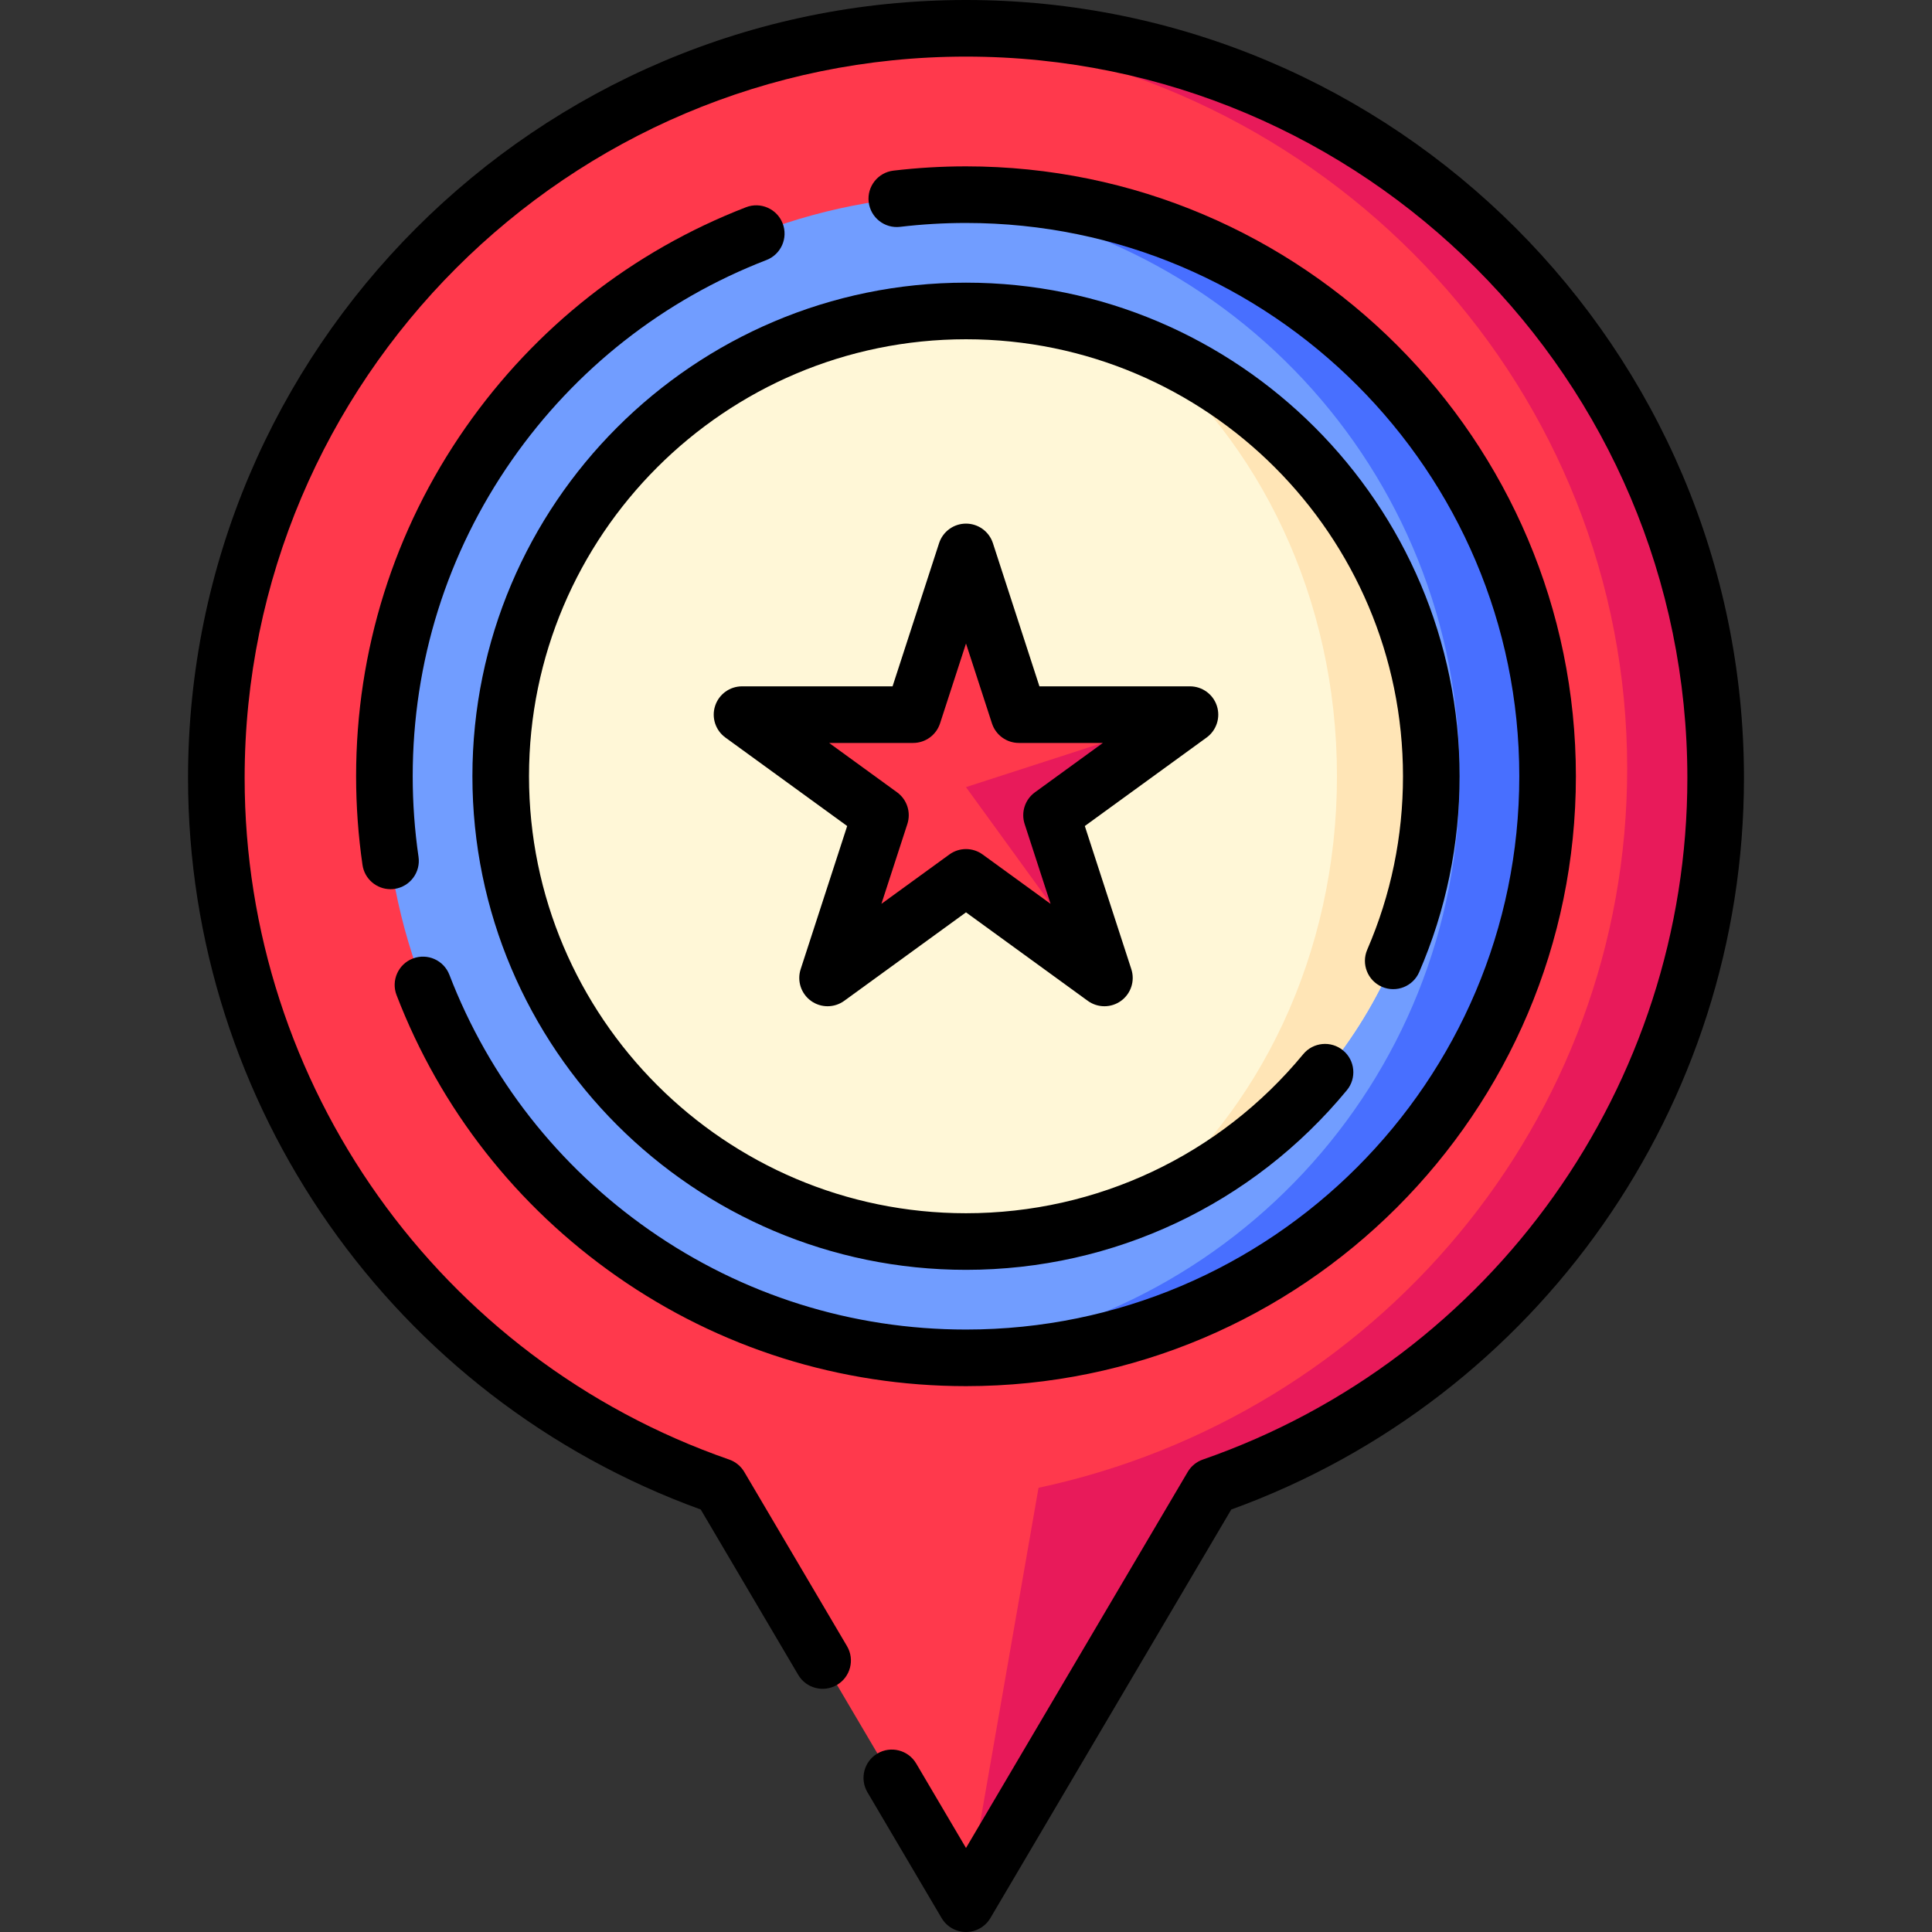 <?xml version="1.0" encoding="UTF-8" standalone="no"?>
<!DOCTYPE svg PUBLIC "-//W3C//DTD SVG 1.1//EN" "http://www.w3.org/Graphics/SVG/1.1/DTD/svg11.dtd">
<svg width="100%" height="100%" viewBox="0 0 512 512" version="1.1" xmlns="http://www.w3.org/2000/svg" xmlns:xlink="http://www.w3.org/1999/xlink" xml:space="preserve" xmlns:serif="http://www.serif.com/" style="fill-rule:evenodd;clip-rule:evenodd;stroke-linejoin:round;stroke-miterlimit:2;">
    <rect x="0" y="0" width="512" height="512" fill="#333333" stroke="none"/>
    <g>
        <path d="M454.67,206.17C454.67,293.04 398.91,366.89 321.22,393.88L256,504.5L190.78,393.88C113.09,366.89 57.33,293.04 57.33,206.17C57.33,96.45 146.28,7.5 256,7.5C365.72,7.5 454.67,96.45 454.67,206.17Z" style="fill:rgb(255,57,76);fill-rule:nonzero;"/>
        <path d="M454.67,206.17C454.67,293.04 398.91,366.89 321.22,393.88L256,504.5L275.22,394.28C364.41,375.24 431.22,297.15 431.22,203.71C431.22,103.72 354.7,21.29 256.13,10.02L256,7.5C365.72,7.5 454.67,96.45 454.67,206.17Z" style="fill:rgb(232,26,90);fill-rule:nonzero;"/>
        <path d="M410.13,205.72C410.13,290.84 341.12,359.84 256,359.84C252.08,359.84 248.19,359.69 244.34,359.4C164.67,353.45 101.87,286.92 101.87,205.72C101.87,124.51 164.67,57.98 244.34,52.03C248.19,51.74 252.08,51.59 256,51.59C341.12,51.59 410.13,120.59 410.13,205.72Z" style="fill:rgb(113,157,255);fill-rule:nonzero;"/>
        <path d="M410.13,205.72C410.13,290.84 341.12,359.84 256,359.84C252.08,359.84 248.19,359.69 244.34,359.4C324.02,353.45 386.81,286.92 386.81,205.72C386.81,124.51 324.02,57.98 244.34,52.03C248.19,51.74 252.08,51.59 256,51.59C341.12,51.59 410.13,120.59 410.13,205.72Z" style="fill:rgb(72,111,255);fill-rule:nonzero;"/>
        <path d="M379.31,205.72C379.31,257.51 347.37,301.85 302.1,320.11C287.86,325.86 272.3,329.02 256,329.02C187.9,329.02 132.7,273.81 132.7,205.72C132.7,137.62 187.9,82.41 256,82.41C272.29,82.41 287.85,85.57 302.08,91.31C347.36,109.56 379.31,153.91 379.31,205.72Z" style="fill:rgb(255,247,215);fill-rule:nonzero;"/>
        <path d="M379.31,205.72C379.31,257.51 347.37,301.85 302.1,320.11C333.69,294.76 354.31,252.97 354.31,205.72C354.31,158.45 333.68,116.66 302.08,91.31C347.36,109.56 379.31,153.91 379.31,205.72Z" style="fill:rgb(255,229,182);fill-rule:nonzero;"/>
        <g>
            <path d="M278.672,216.036L292.682,259.166L255.992,232.516L219.312,259.166L233.322,216.036L196.642,189.386L241.982,189.386L255.992,146.266L270.012,189.386L315.352,189.386L278.672,216.036Z" style="fill:rgb(255,57,76);fill-rule:nonzero;"/>
            <path d="M278.672,216.036L292.682,259.166L255.992,208.596L315.352,189.386L278.672,216.036Z" style="fill:rgb(232,26,90);fill-rule:nonzero;"/>
        </g>
    </g>
    <g>
        <path d="M256,0C142.318,0 49.832,92.486 49.832,206.167C49.832,292.979 104.315,370.534 185.702,400.037L211.541,443.862C213.645,447.432 218.244,448.617 221.812,446.513C225.38,444.409 226.567,439.811 224.463,436.243L197.24,390.071C196.337,388.54 194.92,387.379 193.24,386.796C116.435,360.113 64.832,287.525 64.832,206.167C64.832,100.757 150.59,15 256,15C361.41,15 447.168,100.757 447.168,206.167C447.168,287.524 395.564,360.113 318.76,386.796C317.08,387.379 315.663,388.54 314.76,390.071L256,489.733L242.802,467.347C240.698,463.778 236.101,462.593 232.531,464.696C228.964,466.8 227.776,471.398 229.88,474.966L249.539,508.31C250.888,510.597 253.345,512.001 256,512.001C258.655,512.001 261.112,510.597 262.461,508.31L326.298,400.038C407.685,370.536 462.168,292.98 462.168,206.168C462.168,92.486 369.682,0 256,0Z" style="fill-rule:nonzero;"/>
        <path d="M163.473,338.253C190.684,357.283 222.679,367.342 256,367.342C345.122,367.342 417.628,294.836 417.628,205.714C417.628,116.592 345.122,44.086 256,44.086C249.579,44.086 243.112,44.467 236.777,45.218C232.664,45.705 229.724,49.435 230.212,53.549C230.7,57.663 234.433,60.604 238.543,60.114C244.294,59.432 250.167,59.087 256,59.087C336.851,59.087 402.628,124.864 402.628,205.715C402.628,286.566 336.851,352.342 256,352.342C225.77,352.342 196.747,343.219 172.069,325.961C147.936,309.084 129.618,285.697 119.092,258.33C117.606,254.463 113.269,252.533 109.4,254.022C105.534,255.509 103.605,259.848 105.092,263.714C116.694,293.882 136.882,319.657 163.473,338.253Z" style="fill-rule:nonzero;"/>
        <path d="M197.711,54.917C167.618,66.557 141.912,86.749 123.374,113.311C104.4,140.495 94.372,172.447 94.372,205.714C94.372,213.587 94.943,221.496 96.069,229.223C96.613,232.955 99.818,235.642 103.481,235.642C103.841,235.642 104.206,235.616 104.573,235.562C108.672,234.964 111.511,231.157 110.913,227.059C109.891,220.047 109.372,212.865 109.372,205.714C109.372,175.533 118.467,146.549 135.674,121.896C152.499,97.79 175.822,79.467 203.123,68.908C206.985,67.414 208.906,63.071 207.412,59.207C205.918,55.343 201.575,53.422 197.711,54.917Z" style="fill-rule:nonzero;"/>
        <path d="M366.24,261.521C370.041,263.165 374.457,261.417 376.101,257.616C383.204,241.202 386.805,223.741 386.805,205.714C386.805,133.587 328.126,74.908 255.999,74.908C183.872,74.908 125.193,133.587 125.193,205.714C125.193,277.84 183.872,336.52 255.999,336.52C295.179,336.52 331.968,319.171 356.932,288.922C359.569,285.727 359.117,281 355.921,278.363C352.728,275.728 348,276.178 345.363,279.374C323.26,306.158 290.688,321.52 256,321.52C192.145,321.52 140.194,269.57 140.194,205.714C140.194,141.858 192.144,89.908 256,89.908C319.856,89.908 371.806,141.858 371.806,205.714C371.806,221.679 368.619,237.137 362.336,251.659C360.69,255.46 362.438,259.876 366.24,261.521Z" style="fill-rule:nonzero;"/>
        <path d="M322.486,187.07C321.482,183.98 318.602,181.888 315.353,181.888L275.46,181.888L263.132,143.946C262.128,140.856 259.248,138.763 255.999,138.763C252.75,138.763 249.87,140.855 248.866,143.946L236.538,181.888L196.645,181.888C193.396,181.888 190.516,183.98 189.512,187.07C188.508,190.16 189.608,193.546 192.237,195.455L224.511,218.905L212.183,256.848C211.179,259.938 212.279,263.323 214.908,265.233C217.537,267.142 221.096,267.143 223.724,265.233L256,241.783L288.274,265.233C289.588,266.188 291.135,266.666 292.682,266.666C294.229,266.666 295.776,266.188 297.09,265.234C299.719,263.324 300.819,259.939 299.815,256.849L287.487,218.906L319.761,195.456C322.391,193.545 323.49,190.16 322.486,187.07ZM274.263,209.973C271.634,211.883 270.534,215.268 271.538,218.358L278.417,239.53L260.408,226.446C259.094,225.491 257.547,225.013 256,225.013C254.453,225.013 252.906,225.491 251.592,226.446L233.583,239.53L240.462,218.358C241.466,215.268 240.366,211.883 237.737,209.973L219.728,196.888L241.988,196.888C245.237,196.888 248.117,194.796 249.121,191.705L256,170.534L262.879,191.705C263.883,194.795 266.763,196.888 270.012,196.888L292.272,196.888L274.263,209.973Z" style="fill-rule:nonzero;"/>
    </g>
</svg>
